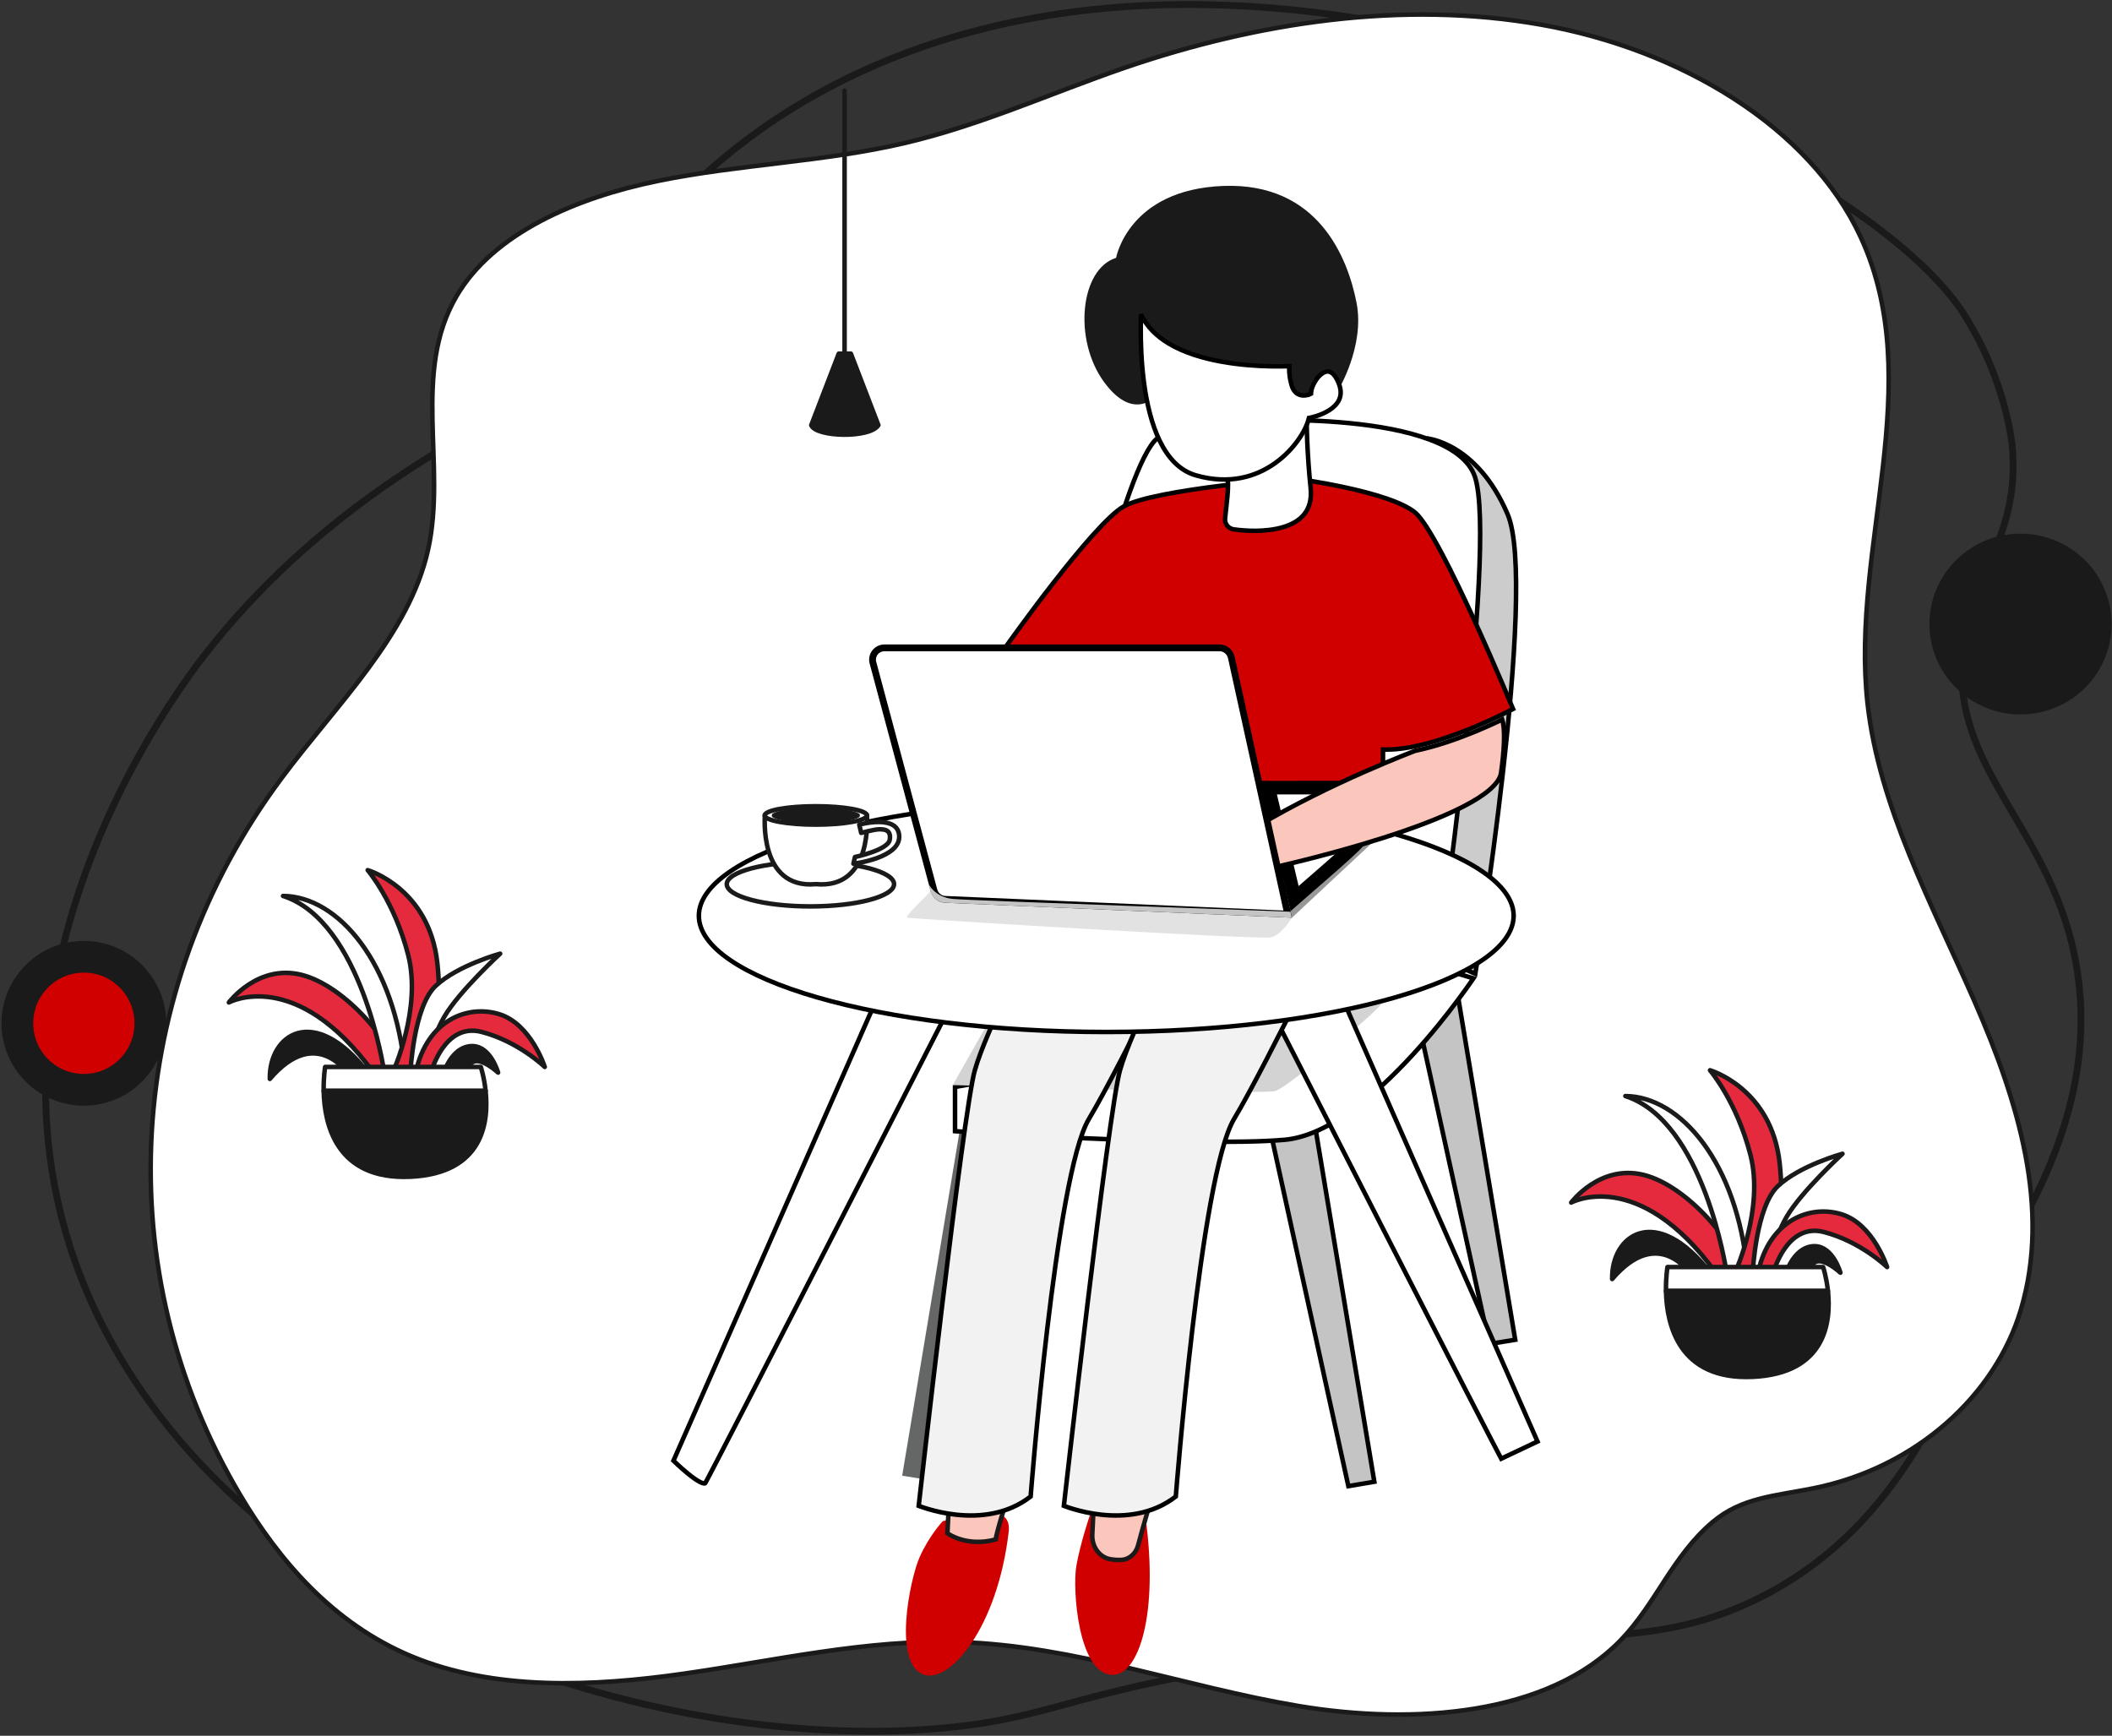 <svg xmlns="http://www.w3.org/2000/svg" class="img-with-animation skip-lazy redSvg style-svg replaced-svg svg-replaced-1" id="svg-replaced-1" fill="none" viewBox="0 0 932 766" height="766" width="932"><rect x="0" y="0" width="932" height="766" fill="#333333" stroke="none"/><path stroke-linejoin="round" stroke-linecap="round" stroke-miterlimit="10" stroke-width="3" stroke="#1A1A1A" d="M887.984 196.839C891.106 232.63 874.626 248.373 868.043 276.765C853.875 337.873 907.587 362.583 916.983 430.589C921.188 461.002 917.285 505.578 877.108 563.299C852.505 654.06 807.946 691.242 770.17 708.075C721.597 729.723 685.581 717.129 570.786 732.204C476.233 744.62 468.008 757.453 418.53 762.366C301.18 774.017 126.192 723.793 52.391 597.987C-33.044 452.341 76.537 306.67 90.455 288.832C139.41 226.076 203.1 191.369 240.899 174.217C276.827 93.618 334.118 56.209 360.525 41.508C548.068 -62.908 818.624 64.454 866.231 138.028C885.436 167.712 887.984 196.839 887.984 196.839Z"></path><path stroke-linejoin="round" stroke-linecap="round" stroke-miterlimit="10" stroke-width="2" stroke="#1A1A1A" fill="white" d="M891.751 578.102C905.184 533.239 890.536 485.979 871.589 442.526C852.643 399.066 829.088 356.102 824.083 310.056C816.611 241.321 850.825 169.062 821.102 104.635C798.622 55.917 741.472 21.804 680.186 10.907C618.9 0.01 554.368 9.963 496.438 29.863C464.043 40.987 433.024 55.212 399.297 63.118C363.678 71.466 326.123 72.508 290.188 79.875C254.252 87.242 217.89 102.846 201.571 130.505C181.542 164.465 197.191 205.382 188.903 242.578C180.497 280.313 148.544 310.804 124.253 343.416C54.48 437.083 47.332 560.929 105.991 659.738C123.156 688.654 146.968 716.51 181.608 730.944C218.199 746.186 261.576 744.36 301.906 738.58C342.229 732.801 382.338 723.399 423.227 724.661C474.547 726.243 522.826 744.458 573.167 752.891C623.508 761.324 683.138 757.108 715.268 723.748C730.792 707.635 738.116 686.571 755.708 671.727C768.619 660.829 783.083 660.235 800.219 656.797C845.76 647.646 880.518 615.617 891.751 578.102Z"></path><path stroke-linejoin="round" stroke-linecap="round" stroke-miterlimit="10" stroke-width="2" stroke="#1A1A1A" fill="#1A1A1A" d="M891.628 314.287C869.98 314.287 852.431 296.877 852.431 275.399C852.431 253.922 869.98 236.512 891.628 236.512C913.276 236.512 930.825 253.922 930.825 275.399C930.825 296.877 913.276 314.287 891.628 314.287Z" class="black-circle"></path><path fill="#1A1A1A" d="M746.176 562.576C746.176 562.576 732.115 540.216 711.428 564.437C711.024 544.978 730.708 530.897 754.614 561.537" class="leaf-1"></path><path stroke-linejoin="round" stroke-linecap="round" stroke-miterlimit="10" stroke-width="2" stroke="#1A1A1A" d="M746.176 562.576C746.176 562.576 732.115 540.216 711.428 564.437C711.024 544.978 730.708 530.897 754.614 561.537" class="leaf-1"></path><path fill="#E52A3D" d="M757.223 561.748C722.874 514.544 693.35 530.692 693.35 530.692C693.35 530.692 706.004 513.716 725.284 518.478C744.564 523.24 766.458 548.872 769.472 564.444" class="leaf-2"></path><path stroke-linejoin="round" stroke-linecap="round" stroke-miterlimit="10" stroke-width="2" stroke="#1A1A1A" d="M757.223 561.748C722.874 514.544 693.35 530.692 693.35 530.692C693.35 530.692 706.004 513.716 725.284 518.478C744.564 523.24 766.458 548.872 769.472 564.444" class="leaf-2"></path><path fill="white" d="M761.844 561.126C761.844 561.126 752.004 494.873 717.256 483.693C741.561 483.899 766.658 513.094 771.079 561.126" class="leaf-3"></path><path stroke-linejoin="round" stroke-linecap="round" stroke-miterlimit="10" stroke-width="2" stroke="#1A1A1A" d="M761.844 561.126C761.844 561.126 752.004 494.873 717.256 483.693C741.561 483.899 766.658 513.094 771.079 561.126" class="leaf-3"></path><path fill="#E52A3D" d="M765.86 561.126C765.86 561.126 778.514 533.381 772.486 509.782C766.458 486.177 754.608 472.308 754.608 472.308C754.608 472.308 781.722 480.199 785.339 513.311C788.957 546.423 777.705 561.126 777.705 561.126" class="leaf-4"></path><path stroke-linejoin="round" stroke-linecap="round" stroke-miterlimit="10" stroke-width="2" stroke="#1A1A1A" d="M765.86 561.126C765.86 561.126 778.514 533.381 772.486 509.782C766.458 486.177 754.608 472.308 754.608 472.308C754.608 472.308 781.722 480.199 785.339 513.311C788.957 546.423 777.705 561.126 777.705 561.126" class="leaf-4"></path><path fill="white" d="M773.495 561.126C773.495 561.126 774.902 532.554 784.542 523.446C794.182 514.339 813.063 509.16 813.063 509.16C813.063 509.16 795.013 525.725 788.47 536.905C781.927 548.085 780.121 561.126 780.121 561.126" class="leaf-5"></path><path stroke-linejoin="round" stroke-linecap="round" stroke-miterlimit="10" stroke-width="2" stroke="#1A1A1A" d="M773.495 561.126C773.495 561.126 774.902 532.554 784.542 523.446C794.182 514.339 813.063 509.16 813.063 509.16C813.063 509.16 795.013 525.725 788.47 536.905C781.927 548.085 780.121 561.126 780.121 561.126" class="leaf-5"></path><path fill="#E52A3D" d="M782.735 561.126C782.735 561.126 788.558 539.491 804.83 543.682C821.101 547.873 832.747 559.156 832.747 559.156C832.747 559.156 826.719 540.211 812.663 535.865C798.602 531.52 780.929 538.555 775.904 561.126" class="leaf-6"></path><path stroke-linejoin="round" stroke-linecap="round" stroke-miterlimit="10" stroke-width="2" stroke="#1A1A1A" d="M782.735 561.126C782.735 561.126 788.558 539.491 804.83 543.682C821.101 547.873 832.747 559.156 832.747 559.156C832.747 559.156 826.719 540.211 812.663 535.865C798.602 531.52 780.929 538.555 775.904 561.126" class="leaf-6"></path><path fill="#1A1A1A" d="M788.957 559.779C788.957 559.779 792.674 549.844 800.807 549.947C808.94 550.049 812.154 561.646 812.154 561.646C812.154 561.646 804.32 554.298 800.553 557.301C796.785 560.304 796.785 561.132 796.785 561.132" class="leaf-7"></path><path stroke-linejoin="round" stroke-linecap="round" stroke-miterlimit="10" stroke-width="2" stroke="#1A1A1A" d="M788.957 559.779C788.957 559.779 792.674 549.844 800.807 549.947C808.94 550.049 812.154 561.646 812.154 561.646C812.154 561.646 804.32 554.298 800.553 557.301C796.785 560.304 796.785 561.132 796.785 561.132" class="leaf-7"></path><path stroke-linejoin="round" stroke-linecap="round" stroke-miterlimit="10" stroke-width="2" stroke="#1A1A1A" fill="white" d="M804.525 559.156C804.525 559.156 737.04 559.156 735.832 559.156C735.832 559.156 735.073 563.564 735.189 569.714H806.647C805.987 563.564 804.525 559.156 804.525 559.156Z"></path><path stroke-linejoin="round" stroke-linecap="round" stroke-miterlimit="10" stroke-width="2" stroke="#1A1A1A" fill="#1A1A1A" d="M735.19 569.72C735.472 584.429 740.78 609.141 773.489 607.605C805.572 606.104 808.121 583.515 806.642 569.72H735.19Z"></path><path fill="#1A1A1A" d="M153.826 474.268C153.826 474.268 139.765 451.908 119.078 476.13C118.673 456.67 138.358 442.59 162.264 473.229" class="leaf-1"></path><path stroke-linejoin="round" stroke-linecap="round" stroke-miterlimit="10" stroke-width="2" stroke="#1A1A1A" d="M153.826 474.268C153.826 474.268 139.765 451.908 119.078 476.13C118.673 456.67 138.358 442.59 162.264 473.229" class="leaf-1"></path><path fill="#E52A3D" d="M164.873 473.44C130.524 426.236 101 442.384 101 442.384C101 442.384 113.654 425.408 132.934 430.17C152.213 434.932 174.108 460.564 177.122 476.135" class="leaf-2"></path><path stroke-linejoin="round" stroke-linecap="round" stroke-miterlimit="10" stroke-width="2" stroke="#1A1A1A" d="M164.873 473.44C130.524 426.236 101 442.384 101 442.384C101 442.384 113.654 425.408 132.934 430.17C152.213 434.932 174.108 460.564 177.122 476.135" class="leaf-2"></path><path fill="white" d="M169.494 472.818C169.494 472.818 159.654 406.566 124.906 395.386C149.211 395.591 174.308 424.786 178.729 472.818" class="leaf-3"></path><path stroke-linejoin="round" stroke-linecap="round" stroke-miterlimit="10" stroke-width="2" stroke="#1A1A1A" d="M169.494 472.818C169.494 472.818 159.654 406.566 124.906 395.386C149.211 395.591 174.308 424.786 178.729 472.818" class="leaf-3"></path><path fill="#E52A3D" d="M173.51 472.818C173.51 472.818 186.164 445.074 180.136 421.474C174.108 397.869 162.258 384 162.258 384C162.258 384 189.371 391.891 192.989 425.003C196.607 458.115 185.355 472.818 185.355 472.818" class="leaf-4"></path><path stroke-linejoin="round" stroke-linecap="round" stroke-miterlimit="10" stroke-width="2" stroke="#1A1A1A" d="M173.51 472.818C173.51 472.818 186.164 445.074 180.136 421.474C174.108 397.869 162.258 384 162.258 384C162.258 384 189.371 391.891 192.989 425.003C196.607 458.115 185.355 472.818 185.355 472.818" class="leaf-4"></path><path fill="white" d="M181.145 472.819C181.145 472.819 182.552 444.246 192.192 435.139C201.832 426.031 220.712 420.853 220.712 420.853C220.712 420.853 202.663 437.417 196.12 448.597C189.577 459.777 187.771 472.819 187.771 472.819" class="leaf-5"></path><path stroke-linejoin="round" stroke-linecap="round" stroke-miterlimit="10" stroke-width="2" stroke="#1A1A1A" d="M181.145 472.819C181.145 472.819 182.552 444.246 192.192 435.139C201.832 426.031 220.712 420.853 220.712 420.853C220.712 420.853 202.663 437.417 196.12 448.597C189.577 459.777 187.771 472.819 187.771 472.819" class="leaf-5"></path><path fill="#E52A3D" d="M190.385 472.819C190.385 472.819 196.208 451.184 212.48 455.375C228.751 459.566 240.396 470.849 240.396 470.849C240.396 470.849 234.369 451.903 220.313 447.558C206.252 443.212 188.579 450.247 183.554 472.819" class="leaf-6"></path><path stroke-linejoin="round" stroke-linecap="round" stroke-miterlimit="10" stroke-width="2" stroke="#1A1A1A" d="M190.385 472.819C190.385 472.819 196.208 451.184 212.48 455.375C228.751 459.566 240.396 470.849 240.396 470.849C240.396 470.849 234.369 451.903 220.313 447.558C206.252 443.212 188.579 450.247 183.554 472.819" class="leaf-6"></path><path fill="#1A1A1A" d="M196.607 471.471C196.607 471.471 200.324 461.536 208.457 461.638C216.59 461.741 219.804 473.338 219.804 473.338C219.804 473.338 211.97 465.989 208.203 468.993C204.435 471.996 204.435 472.824 204.435 472.824" class="leaf-7"></path><path stroke-linejoin="round" stroke-linecap="round" stroke-miterlimit="10" stroke-width="2" stroke="#1A1A1A" d="M196.607 471.471C196.607 471.471 200.324 461.536 208.457 461.638C216.59 461.741 219.804 473.338 219.804 473.338C219.804 473.338 211.97 465.989 208.203 468.993C204.435 471.996 204.435 472.824 204.435 472.824" class="leaf-7"></path><path stroke-linejoin="round" stroke-linecap="round" stroke-miterlimit="10" stroke-width="2" stroke="#1A1A1A" fill="white" d="M212.175 470.849C212.175 470.849 144.69 470.849 143.482 470.849C143.482 470.849 142.723 475.257 142.839 481.406H214.297C213.637 475.257 212.175 470.849 212.175 470.849Z"></path><path stroke-linejoin="round" stroke-linecap="round" stroke-miterlimit="10" stroke-width="2" stroke="#1A1A1A" fill="#1A1A1A" d="M142.84 481.412C143.122 496.12 148.43 520.833 181.139 519.297C213.222 517.795 215.771 495.207 214.292 481.412H142.84Z"></path><path stroke-width="2" stroke="black" fill="white" d="M311.183 654.542L311.176 654.552L311.173 654.557C311.149 654.595 311.093 654.683 310.749 654.659C310.35 654.63 309.766 654.446 309.004 654.067C307.498 653.318 305.636 651.983 303.787 650.491C301.952 649.01 300.181 647.418 298.866 646.192C298.21 645.579 297.668 645.06 297.292 644.695C297.258 644.662 297.225 644.63 297.193 644.599L389.072 435.861L419.093 444.426L418.453 445.678C417.674 447.202 416.531 449.437 415.076 452.283C412.166 457.974 408.007 466.109 403.008 475.881C393.011 495.425 379.658 521.519 366.234 547.72C352.81 573.92 339.315 600.225 329.036 620.193C323.896 630.177 319.561 638.575 316.439 644.583C314.879 647.587 313.623 649.992 312.722 651.698C312.271 652.551 311.911 653.227 311.646 653.715C311.513 653.96 311.406 654.154 311.325 654.298C311.284 654.371 311.251 654.428 311.225 654.472C311.213 654.493 311.202 654.51 311.194 654.523L311.185 654.537L311.183 654.542Z"></path><path stroke-width="2" stroke="black" fill="#CCCCCD" d="M609.415 260.666L610.392 260.882L610.468 260.536L610.31 260.219C610.161 259.922 610.039 259.399 610.005 258.586C609.973 257.792 610.028 256.804 610.169 255.638C610.452 253.306 611.065 250.357 611.92 246.997C613.627 240.281 616.269 232.027 619.039 223.993C621.808 215.964 624.698 208.173 626.896 202.388C627.995 199.496 628.921 197.106 629.572 195.44C629.887 194.633 630.138 193.996 630.313 193.553C630.373 193.563 630.437 193.573 630.505 193.585C631.12 193.689 632.025 193.874 633.16 194.196C635.43 194.84 638.616 196.031 642.235 198.217C649.458 202.581 658.457 210.943 665.301 226.957C666.963 230.847 668.028 236.941 668.579 244.731C669.128 252.493 669.161 261.84 668.811 272.172C668.11 292.835 665.879 317.369 663.213 340.909C660.547 364.446 657.449 386.973 655.017 403.617C653.801 411.938 652.751 418.788 652.006 423.557C651.634 425.942 651.337 427.806 651.134 429.074C651.094 429.32 651.058 429.543 651.026 429.743C650.563 429.54 649.971 429.28 649.266 428.967C647.394 428.137 644.72 426.938 641.51 425.463C635.09 422.512 626.536 418.46 617.987 414.048C609.432 409.632 600.912 404.87 594.548 400.504C591.362 398.318 588.753 396.255 586.953 394.406C586.054 393.481 585.381 392.635 584.939 391.876C584.493 391.112 584.317 390.496 584.321 390.016H584.321V390.007C584.321 388.669 584.712 385.658 585.429 381.313C586.14 377.004 587.158 371.468 588.38 365.139C590.825 352.483 594.085 336.681 597.347 321.233C600.608 305.787 603.869 290.699 606.315 279.472C607.538 273.859 608.557 269.211 609.271 265.967C609.627 264.345 609.908 263.073 610.099 262.208L610.317 261.22L610.373 260.967L610.387 260.903L610.39 260.887L610.391 260.883C610.392 260.882 610.392 260.882 609.415 260.666Z"></path><path stroke-width="2" stroke="black" fill="white" d="M547.339 185.721L547.34 185.721L547.34 185.721L547.461 185.744L547.585 185.736L547.524 184.738C547.585 185.736 547.585 185.736 547.586 185.736L547.589 185.736L547.601 185.735L547.65 185.732C547.695 185.729 547.761 185.726 547.849 185.721C548.025 185.711 548.287 185.697 548.63 185.68C549.316 185.645 550.325 185.599 551.613 185.551C554.19 185.455 557.886 185.352 562.354 185.326C571.292 185.273 583.31 185.526 595.646 186.746C607.993 187.967 620.603 190.152 630.752 193.941C640.946 197.747 648.395 203.071 650.86 210.397C652.115 214.131 652.827 220.37 653.073 228.538C653.318 236.674 653.099 246.621 652.541 257.704C651.425 279.87 648.958 306.525 646.162 332.223C643.366 357.919 640.244 382.645 637.82 400.948C636.609 410.099 635.572 417.644 634.837 422.901C634.47 425.53 634.179 427.586 633.98 428.985C633.924 429.377 633.875 429.717 633.834 430.004C633.601 429.939 633.331 429.865 633.026 429.78C631.787 429.434 629.969 428.922 627.656 428.255C623.029 426.923 616.422 424.974 608.504 422.513C592.666 417.589 571.592 410.614 550.632 402.406C529.662 394.194 508.853 384.767 493.521 374.947C485.852 370.035 479.602 365.055 475.387 360.118C471.166 355.172 469.081 350.386 469.483 345.82C471.219 326.114 477.917 291.011 486.001 259.288C490.041 243.431 494.421 228.446 498.691 216.672C500.826 210.784 502.926 205.718 504.935 201.754C506.96 197.759 508.838 194.996 510.488 193.603L510.491 193.601C517.555 187.584 526.724 185.589 534.221 185.124C537.957 184.892 541.247 185.042 543.601 185.251C544.778 185.355 545.718 185.474 546.362 185.566C546.684 185.612 546.932 185.651 547.097 185.679C547.18 185.692 547.242 185.703 547.283 185.71L547.328 185.718L547.338 185.72L547.339 185.721Z"></path><path stroke-width="2" stroke="black" fill="#D10000" d="M611.316 330.79L610.299 330.773V331.79V367.082L609.471 366.955C608.18 366.757 606.286 366.467 603.876 366.097C599.055 365.357 592.167 364.297 583.899 363.021C567.362 360.467 545.305 357.043 523.222 353.564C501.137 350.084 479.03 346.549 462.391 343.773C454.071 342.384 447.124 341.186 442.232 340.28C439.785 339.826 437.861 339.447 436.541 339.156C435.938 339.022 435.474 338.91 435.149 338.82C435.151 338.774 435.153 338.724 435.156 338.671C435.18 338.22 435.239 337.587 435.331 336.787C435.516 335.19 435.827 332.99 436.226 330.384C437.023 325.174 438.167 318.382 439.339 311.636C440.51 304.892 441.707 298.2 442.612 293.194C443.065 290.691 443.444 288.61 443.71 287.154C443.843 286.426 443.948 285.855 444.02 285.466L444.089 285.086C444.162 284.984 444.265 284.84 444.396 284.655C444.681 284.255 445.101 283.668 445.64 282.917C446.719 281.415 448.276 279.261 450.188 276.652C454.011 271.433 459.251 264.397 464.919 257.124C470.588 249.849 476.678 242.348 482.201 236.195C484.964 233.118 487.576 230.388 489.917 228.196C492.27 225.993 494.304 224.375 495.914 223.482L495.914 223.482L495.923 223.477C499.203 221.613 505.479 219.876 513.203 218.332C520.879 216.798 529.843 215.479 538.393 214.403C546.94 213.327 555.06 212.495 561.044 211.932C564.036 211.651 566.493 211.437 568.202 211.293C569.056 211.221 569.723 211.167 570.176 211.13C570.403 211.112 570.576 211.098 570.693 211.089L570.765 211.084L570.783 211.086C570.864 211.097 570.984 211.113 571.141 211.134C571.456 211.177 571.919 211.241 572.514 211.327C573.704 211.497 575.418 211.752 577.511 212.089C581.699 212.763 587.401 213.763 593.461 215.072C599.524 216.38 605.927 217.993 611.525 219.888C617.155 221.794 621.85 223.947 624.592 226.289C625.921 227.423 627.624 229.614 629.607 232.683C631.573 235.727 633.764 239.555 636.077 243.89C640.704 252.559 645.796 263.203 650.533 273.552C655.268 283.899 659.642 293.938 662.832 301.392C664.428 305.118 665.727 308.198 666.627 310.345C667.077 311.419 667.427 312.26 667.665 312.832C667.67 312.844 667.675 312.856 667.68 312.868C667.474 312.975 667.231 313.102 666.952 313.246C665.96 313.757 664.517 314.488 662.713 315.364C659.104 317.117 654.056 319.451 648.301 321.772C636.749 326.43 622.498 330.975 611.316 330.79Z"></path><path stroke-width="2" stroke="black" fill="white" d="M537.831 192.003L576.923 166.505C576.893 167.033 576.861 167.662 576.829 168.385C576.717 170.889 576.598 174.526 576.575 179.069C576.528 188.152 576.858 200.859 578.37 215.363C578.912 220.579 577.668 224.323 575.444 227.036C573.199 229.774 569.869 231.566 566.06 232.681C558.427 234.916 549.228 234.328 544.29 233.584C541.977 233.195 540.378 231.12 540.605 228.834C540.605 228.832 540.606 228.831 540.606 228.83L541.641 219.134L541.642 219.13C542.41 211.682 541.377 204.71 540.159 199.613C539.55 197.062 538.892 194.971 538.385 193.516C538.168 192.89 537.978 192.381 537.831 192.003Z"></path><path stroke-width="2" stroke="black" fill="#C4C4C4" d="M579.768 493.655L606.475 653.9L595.021 655.836L560.124 496.985L579.768 493.655Z"></path><path fill="#656666" d="M398.117 651.234L411.588 653.401L446.82 492.69L425.153 489.016L398.117 651.234Z"></path><path stroke-width="2" stroke="black" fill="#C4C4C4" d="M657.197 593.102L622.299 434.34L641.942 431.009L668.649 591.248L657.197 593.102Z"></path><path fill="#D10000" d="M488.175 665.93L481.016 668.473C481.016 668.473 476.777 680.814 474.987 690.988C473.197 701.162 475.741 738.655 490.813 739.126C502.589 739.503 511.35 711.995 505.509 669.698C504.096 659.806 494.864 664.046 494.864 664.046L488.175 665.93Z"></path><path stroke-width="2" stroke="#1A1A1A" fill="#FBC6BC" d="M482.014 677.19L482.014 677.188L482.903 658.789L507.796 662.419C507.714 662.694 507.617 663.016 507.509 663.378C507.123 664.671 506.587 666.477 505.985 668.534C504.784 672.646 503.32 677.769 502.28 681.788L502.279 681.788L502.276 681.801C501.332 685.662 498.191 688.305 494.746 688.387L494.734 688.387L494.722 688.388C492.844 688.477 491.229 688.3 489.679 688.027C485.067 687.098 481.753 682.427 482.014 677.19Z"></path><path fill="#D10000" d="M429.298 667.814L416.015 671.3C416.015 671.3 410.081 677.611 405.841 687.126C401.602 696.546 393.595 734.793 408.008 739.126C419.313 742.517 440.132 718.401 445.124 676.01C446.255 666.118 436.269 667.908 436.269 667.908H429.298V667.814Z"></path><path stroke-width="2" stroke="#1A1A1A" fill="#FBC6BC" d="M446.716 654.421C446.508 655.053 446.223 655.919 445.887 656.954C445.162 659.182 444.195 662.189 443.227 665.304C442.261 668.416 441.291 671.644 440.562 674.309C440.198 675.642 439.892 676.843 439.675 677.824C439.549 678.397 439.446 678.928 439.384 679.379C432.787 681.157 427.406 680.43 423.652 679.248C421.709 678.636 420.199 677.901 419.18 677.324C418.701 677.053 418.332 676.817 418.078 676.645L419.408 650.768L446.716 654.421Z"></path><path stroke-width="2" stroke="black" fill="white" d="M454.909 473.703L455.001 473.686L455.088 473.653L454.733 472.718C455.088 473.653 455.089 473.653 455.09 473.652L455.095 473.651L455.115 473.643L455.194 473.613L455.508 473.493L456.734 473.028C457.807 472.62 459.381 472.022 461.386 471.261C465.394 469.739 471.123 467.564 478.003 464.954C491.762 459.735 510.126 452.776 528.542 445.817C546.958 438.857 565.427 431.899 579.396 426.68C586.382 424.07 592.24 421.897 596.404 420.376C598.487 419.615 600.143 419.019 601.302 418.613C601.883 418.41 602.333 418.257 602.648 418.155C602.787 418.111 602.892 418.078 602.968 418.056C602.985 418.059 603.005 418.063 603.028 418.067C603.149 418.09 603.317 418.126 603.532 418.176C603.961 418.277 604.548 418.426 605.274 418.618C606.725 419.002 608.705 419.552 611.037 420.214C615.699 421.537 621.751 423.302 627.75 425.069C633.748 426.834 639.691 428.6 644.134 429.925C646.355 430.587 648.202 431.139 649.493 431.525C649.758 431.605 650.001 431.677 650.218 431.742C649.892 432.22 649.464 432.842 648.94 433.592C647.615 435.489 645.677 438.205 643.229 441.476C638.332 448.02 631.4 456.777 623.257 465.636C615.111 474.498 605.772 483.44 596.064 490.371C586.341 497.312 576.335 502.172 566.843 502.998C547.42 504.687 510.866 503.726 479.105 502.335C463.238 501.641 448.588 500.84 437.906 500.214C432.564 499.9 428.215 499.63 425.201 499.439C423.694 499.343 422.521 499.267 421.725 499.214C421.625 499.208 421.531 499.202 421.443 499.196V479.679L454.909 473.703ZM603.063 418.031C603.074 418.028 603.072 418.03 603.059 418.032C603.061 418.031 603.062 418.031 603.063 418.031Z"></path><path fill="#D3D3D3" d="M420.443 478.842C420.443 478.842 556.379 483.175 562.69 481.479C569.002 479.784 612.43 442.102 609.415 442.95C606.401 443.704 441.733 441.254 441.733 441.254L420.443 478.842Z"></path><path stroke-width="2" stroke="black" fill="white" d="M560.364 444.516L590.295 435.864L678.478 636.145L662.487 643.716C662.478 643.699 662.469 643.682 662.459 643.664C662.205 643.196 661.86 642.548 661.429 641.732C660.567 640.101 659.369 637.805 657.881 634.94C654.907 629.211 650.781 621.21 645.893 611.703C636.117 592.69 623.294 567.656 610.541 542.727C597.789 517.799 585.107 492.977 575.613 474.386C570.866 465.091 566.916 457.354 564.153 451.941C562.771 449.234 561.686 447.108 560.947 445.659L560.364 444.516Z"></path><path stroke-width="2" stroke="black" fill="#F2F2F2" d="M430.166 472.331L430.167 472.33C432.73 463.241 439.333 448.504 445.332 435.975C448.325 429.725 451.156 424.047 453.24 419.932C454.281 417.874 455.136 416.207 455.729 415.056C456.026 414.48 456.258 414.032 456.416 413.729C456.426 413.708 456.437 413.688 456.447 413.669L530.722 395.533C530.526 395.938 530.3 396.405 530.047 396.928C529.019 399.049 527.535 402.105 525.708 405.85C522.054 413.339 517.03 423.578 511.55 434.579C500.583 456.596 487.813 481.616 480.536 493.776C478.636 496.939 476.838 501.933 475.135 508.166C473.426 514.422 471.792 522.006 470.246 530.402C467.154 547.195 464.404 567.29 462.113 586.61C459.821 605.934 457.986 624.495 456.724 638.225C456.093 645.09 455.605 650.748 455.275 654.69C455.11 656.661 454.985 658.203 454.9 659.252C454.859 659.759 454.828 660.151 454.807 660.421C444.424 668.474 432.034 669.502 422.102 668.456C417.091 667.928 412.737 666.875 409.636 665.953C408.086 665.492 406.853 665.066 406.009 664.755C405.782 664.671 405.583 664.596 405.414 664.531L405.551 663.321C405.696 662.036 405.91 660.149 406.184 657.741C406.733 652.925 407.522 646.024 408.485 637.686C410.412 621.01 413.035 598.586 415.819 575.591C418.604 552.595 421.55 529.032 424.123 510.078C426.703 491.077 428.896 476.814 430.166 472.331Z"></path><path stroke-width="2" stroke="black" fill="#F2F2F2" d="M520.506 413.669L594.781 395.533C594.585 395.938 594.359 396.405 594.105 396.928C593.078 399.049 591.593 402.105 589.766 405.85C586.112 413.339 581.088 423.578 575.608 434.579C564.641 456.596 551.871 481.616 544.594 493.776C542.694 496.939 540.897 501.933 539.194 508.166C537.485 514.422 535.851 522.006 534.305 530.402C531.212 547.195 528.463 567.29 526.171 586.61C523.88 605.934 522.045 624.495 520.783 638.225C520.152 645.09 519.664 650.748 519.334 654.69C519.169 656.661 519.043 658.203 518.959 659.252C518.918 659.759 518.887 660.151 518.866 660.421C508.482 668.474 496.092 669.502 486.161 668.456C481.149 667.928 476.795 666.875 473.694 665.953C472.145 665.492 470.911 665.066 470.068 664.755C469.84 664.671 469.641 664.596 469.472 664.531L469.609 663.322C469.755 662.038 469.969 660.152 470.243 657.745C470.791 652.931 471.58 646.034 472.544 637.7C474.47 621.031 477.093 598.616 479.878 575.626C482.662 552.636 485.609 529.076 488.182 510.118C490.762 491.113 492.954 476.837 494.225 472.33C496.789 463.241 503.391 448.504 509.39 435.975C512.383 429.725 515.215 424.047 517.298 419.932C518.34 417.874 519.194 416.207 519.788 415.056C520.085 414.48 520.317 414.032 520.474 413.729C520.485 413.708 520.496 413.688 520.506 413.669Z"></path><path fill="#1A1A1A" d="M511.255 173.622C511.255 173.622 500.987 187.375 487.233 168.629C473.48 149.882 476.682 118.701 492.509 113.802C492.509 113.802 497.878 83.657 539.799 82.056C581.72 80.454 594.72 113.802 598.582 133.397C602.538 152.991 590.104 172.962 590.104 172.962C590.104 172.962 547.9 185.491 547.429 184.738C547.053 183.984 511.255 173.622 511.255 173.622Z"></path><path stroke-width="2" stroke="black" fill="white" d="M667.953 404.138C667.953 410.855 663.239 417.471 654.182 423.663C645.158 429.834 632.034 435.431 615.726 440.147C583.126 449.576 538.029 455.421 488.176 455.421C438.322 455.421 393.226 449.576 360.625 440.147C344.318 435.431 331.194 429.834 322.17 423.663C313.113 417.471 308.399 410.855 308.399 404.138C308.399 397.421 313.113 390.805 322.17 384.613C331.194 378.442 344.318 372.845 360.625 368.129C393.226 358.7 438.322 352.855 488.176 352.855C538.029 352.855 583.126 358.7 615.726 368.129C632.034 372.845 645.158 378.442 654.182 384.613C663.239 390.805 667.953 397.421 667.953 404.138Z"></path><path stroke-linejoin="round" stroke-linecap="round" stroke-miterlimit="10" stroke-width="2" stroke="#1A1A1A" fill="white" d="M357.623 399.999C378.008 399.999 394.534 395.601 394.534 390.175C394.534 384.75 378.008 380.352 357.623 380.352C337.238 380.352 320.712 384.75 320.712 390.175C320.712 395.601 337.238 399.999 357.623 399.999Z"></path><path stroke-linejoin="round" stroke-linecap="round" stroke-miterlimit="10" stroke-width="2" stroke="#1A1A1A" fill="white" d="M382.528 359.588L360.047 358.981L337.565 359.588C337.565 359.588 334.529 392.505 360.047 390.175C385.569 392.505 382.528 359.588 382.528 359.588Z"></path><path stroke-linejoin="round" stroke-linecap="round" stroke-miterlimit="10" stroke-width="2" stroke="#1A1A1A" fill="white" d="M360.017 363.913C372.477 363.913 382.577 362.096 382.577 359.855C382.577 357.614 372.477 355.797 360.017 355.797C347.557 355.797 337.457 357.614 337.457 359.855C337.457 362.096 347.557 363.913 360.017 363.913Z"></path><path stroke-linejoin="round" stroke-linecap="round" stroke-miterlimit="10" stroke-width="2" stroke="#1A1A1A" fill="#1A1A1A" d="M360.018 362.283C349.063 362.283 342.858 360.778 341.56 359.855C342.853 358.931 349.058 357.426 360.018 357.426C370.972 357.426 377.177 358.931 378.476 359.855C377.182 360.778 370.977 362.283 360.018 362.283Z"></path><path stroke-linejoin="round" stroke-linecap="round" stroke-miterlimit="10" stroke-width="2" stroke="#1A1A1A" fill="white" d="M379.186 363.913C379.186 363.913 396.36 359.134 396.81 368.933C397.259 378.732 376.604 381.161 376.604 381.161L377.285 378.199C377.285 378.199 391.868 375.163 392.628 370.602C393.388 366.045 390.046 365.966 387.998 365.966C385.949 365.966 380.025 367.561 380.025 367.561L379.186 363.913Z"></path><path stroke-width="2" stroke="black" fill="white" d="M577.994 173.964C577.994 173.964 577.995 173.964 577.575 173.056L577.995 173.964L578.532 173.715L578.572 173.124C578.653 171.933 579.196 170.314 580.096 168.728C580.992 167.147 582.178 165.713 583.444 164.834C584.702 163.961 585.909 163.711 587.018 164.176C588.184 164.664 589.542 166.056 590.775 169.184L590.776 169.187C591.981 172.211 591.782 174.578 590.909 176.456C590.018 178.371 588.369 179.897 586.474 181.089C584.586 182.276 582.525 183.088 580.921 183.603C580.122 183.859 579.444 184.04 578.969 184.156C578.731 184.214 578.545 184.256 578.419 184.283C578.356 184.296 578.309 184.306 578.278 184.312L578.245 184.319L578.238 184.32L578.237 184.32L578.236 184.32L578.236 184.32L577.613 184.438L577.454 185.052C576.154 190.074 571.103 198.409 562.642 204.411C554.231 210.378 542.484 214.017 527.735 209.777C520.574 207.718 515.443 202.083 511.783 194.574C508.124 187.063 505.999 177.799 504.805 168.734C503.611 159.679 503.353 150.885 503.394 144.348C503.408 142.204 503.453 140.305 503.508 138.721C506.065 144.235 510.464 148.43 515.768 151.608C522.559 155.678 530.889 158.121 538.926 159.58C546.972 161.041 554.785 161.526 560.581 161.648C563.48 161.708 565.879 161.678 567.555 161.632C568.107 161.617 568.58 161.601 568.967 161.585C568.936 161.938 568.913 162.361 568.909 162.851C568.896 164.473 569.096 166.825 569.922 169.835C570.363 171.444 571.071 172.582 571.957 173.339C572.844 174.098 573.837 174.413 574.735 174.499C575.624 174.584 576.432 174.449 577.005 174.301C577.294 174.227 577.533 174.146 577.702 174.083C577.787 174.051 577.855 174.024 577.905 174.003C577.911 174 577.918 173.998 577.924 173.995C577.94 173.988 577.953 173.982 577.964 173.977L577.983 173.969L577.99 173.966L577.993 173.965L577.994 173.964Z"></path><path fill="#999897" d="M536.597 344.695C542.72 345.543 634.662 344.695 634.662 344.695L570.133 404.986C570.133 404.986 535.183 391.891 534.618 389.536C534.147 387.275 536.597 344.695 536.597 344.695Z"></path><path stroke-width="6" stroke="black" fill="white" d="M605.172 356.981C602.437 363.565 599.494 370.376 598.769 371.982C598.737 372.022 598.688 372.079 598.62 372.156C598.393 372.412 598.055 372.764 597.6 373.215C596.694 374.112 595.435 375.29 593.922 376.667C590.903 379.417 586.971 382.872 583.056 386.287C581.485 387.656 579.915 389.022 578.411 390.33C576.18 392.27 574.094 394.084 572.365 395.601C571.993 395.927 571.636 396.241 571.296 396.541L559.7 347.595C561.075 347.593 562.775 347.591 564.712 347.588C569.997 347.581 577.053 347.572 584.135 347.566C591.218 347.56 598.325 347.557 603.715 347.562C605.737 347.563 607.515 347.566 608.959 347.57C608.939 347.624 608.918 347.678 608.897 347.733C607.955 350.206 606.6 353.543 605.172 356.981Z"></path><path fill="#E2E2E2" d="M416.769 386.051C416.769 386.051 411.776 391.138 410.551 393.21C409.327 395.189 398.776 404.515 400.472 404.986C402.167 405.457 556.284 414.877 560.995 413.652C565.705 412.428 570.132 404.986 570.132 404.986L416.769 386.051Z"></path><path stroke-width="2" stroke="black" fill="#FBC6BC" d="M660.386 318.723C661.468 318.215 662.324 317.799 662.914 317.509C663.113 318.118 663.36 319.141 663.53 320.766C663.896 324.247 663.905 330.424 662.404 341.07C662.078 343.385 660.39 345.863 657.401 348.452C654.435 351.021 650.319 353.587 645.403 356.097C635.576 361.116 622.72 365.833 609.914 369.896C597.117 373.956 584.409 377.35 574.898 379.73C570.143 380.92 566.188 381.856 563.424 382.494C562.041 382.813 560.956 383.058 560.218 383.223C560.151 383.238 560.086 383.252 560.025 383.266C559.893 382.755 559.712 382.058 559.498 381.229C559.034 379.436 558.413 377.029 557.784 374.569C556.71 370.374 555.631 366.103 555.243 364.405C571.042 354.979 588.25 346.75 601.578 340.853C608.325 337.867 614.073 335.481 618.133 333.842C620.163 333.022 621.771 332.389 622.87 331.961C623.42 331.748 623.843 331.585 624.128 331.476C624.27 331.422 624.378 331.381 624.45 331.353L624.486 331.34C634.11 329.34 643.94 325.769 651.353 322.705C655.074 321.167 658.194 319.753 660.386 318.723Z"></path><path stroke-width="3" stroke="black" fill="white" d="M568.249 403.403L417.211 396.893L417.201 396.893L417.192 396.892C414.768 396.819 412.695 395.129 412.101 392.753L412.098 392.74L412.095 392.728L385.162 292.246C384.451 288.962 386.927 285.905 390.298 285.905H538.198C540.592 285.905 542.731 287.574 543.331 290.019L568.249 403.403Z"></path><path fill="#C4C4C4" d="M420.443 396.696C412.436 395.942 409.704 390.007 409.704 390.007L410.552 393.116C411.306 396.131 414.038 398.203 417.052 398.391L570.039 404.986L569.474 402.348C569.568 402.254 428.451 397.449 420.443 396.696Z"></path><path stroke-linejoin="round" stroke-linecap="round" stroke-miterlimit="10" stroke-width="2" stroke="#1A1A1A" d="M372.703 40L372.703 157.797"></path><path stroke-linejoin="round" stroke-linecap="round" stroke-miterlimit="10" stroke-width="2" stroke="#1A1A1A" fill="#1A1A1A" d="M370.133 156.074L358 187.629C360.047 192.93 383.908 193.534 387.619 187.629L375.486 156.074H370.133Z" class="bulb"></path><path stroke-linejoin="round" stroke-linecap="round" stroke-miterlimit="10" stroke-width="14" stroke="#1A1A1A" fill="#D10000" d="M37.004 480.943C53.21 480.943 66.348 467.8 66.348 451.588C66.348 435.376 53.21 422.233 37.004 422.233C20.798 422.233 7.66 435.376 7.66 451.588C7.66 467.8 20.798 480.943 37.004 480.943Z" class="fill-circle"></path><style>[class^="leaf-"] {			animation: leaf 2s infinite ease-in-out;		}.leaf-1 {			animation-delay: .1s;		}		.leaf-2 {			animation-delay: .25s;		}		.leaf-3 {			animation-delay: .35s;		}.leaf-4 {			animation-delay: .5s;		}.leaf-5 {			animation-delay: .65s;		}.leaf-6 {			animation-delay: .7s;		}.leaf-7 {			animation-delay: .1s;		}@keyframes leaf {			0%, 100% {				transform-origin: bottom;				transform: translate(0,0) rotate(0deg);			}			50% {				transform: translate(0,7px) rotate(2deg);			}		}.bulb{  animation: bulbLight 2s infinite ease-in-out;}@keyframes bulbLight {			0%, 100% {				fill:#1a1a1a;			}			50% {				fill:yellow;			}		}.black-circle{  animation: cricle 4s infinite ease-in ;}@keyframes cricle{  0%{      transform:translate(100px,-40px);  }  100%{    transform:translate(-40px,0);  }}.fill-circle{  animation: fillcricle 4s infinite ease-in;}@keyframes fillcricle{  0%{      transform:translate(-120px,-40px);  }  100%{    transform:translate(20px,0);  }}</style></svg>